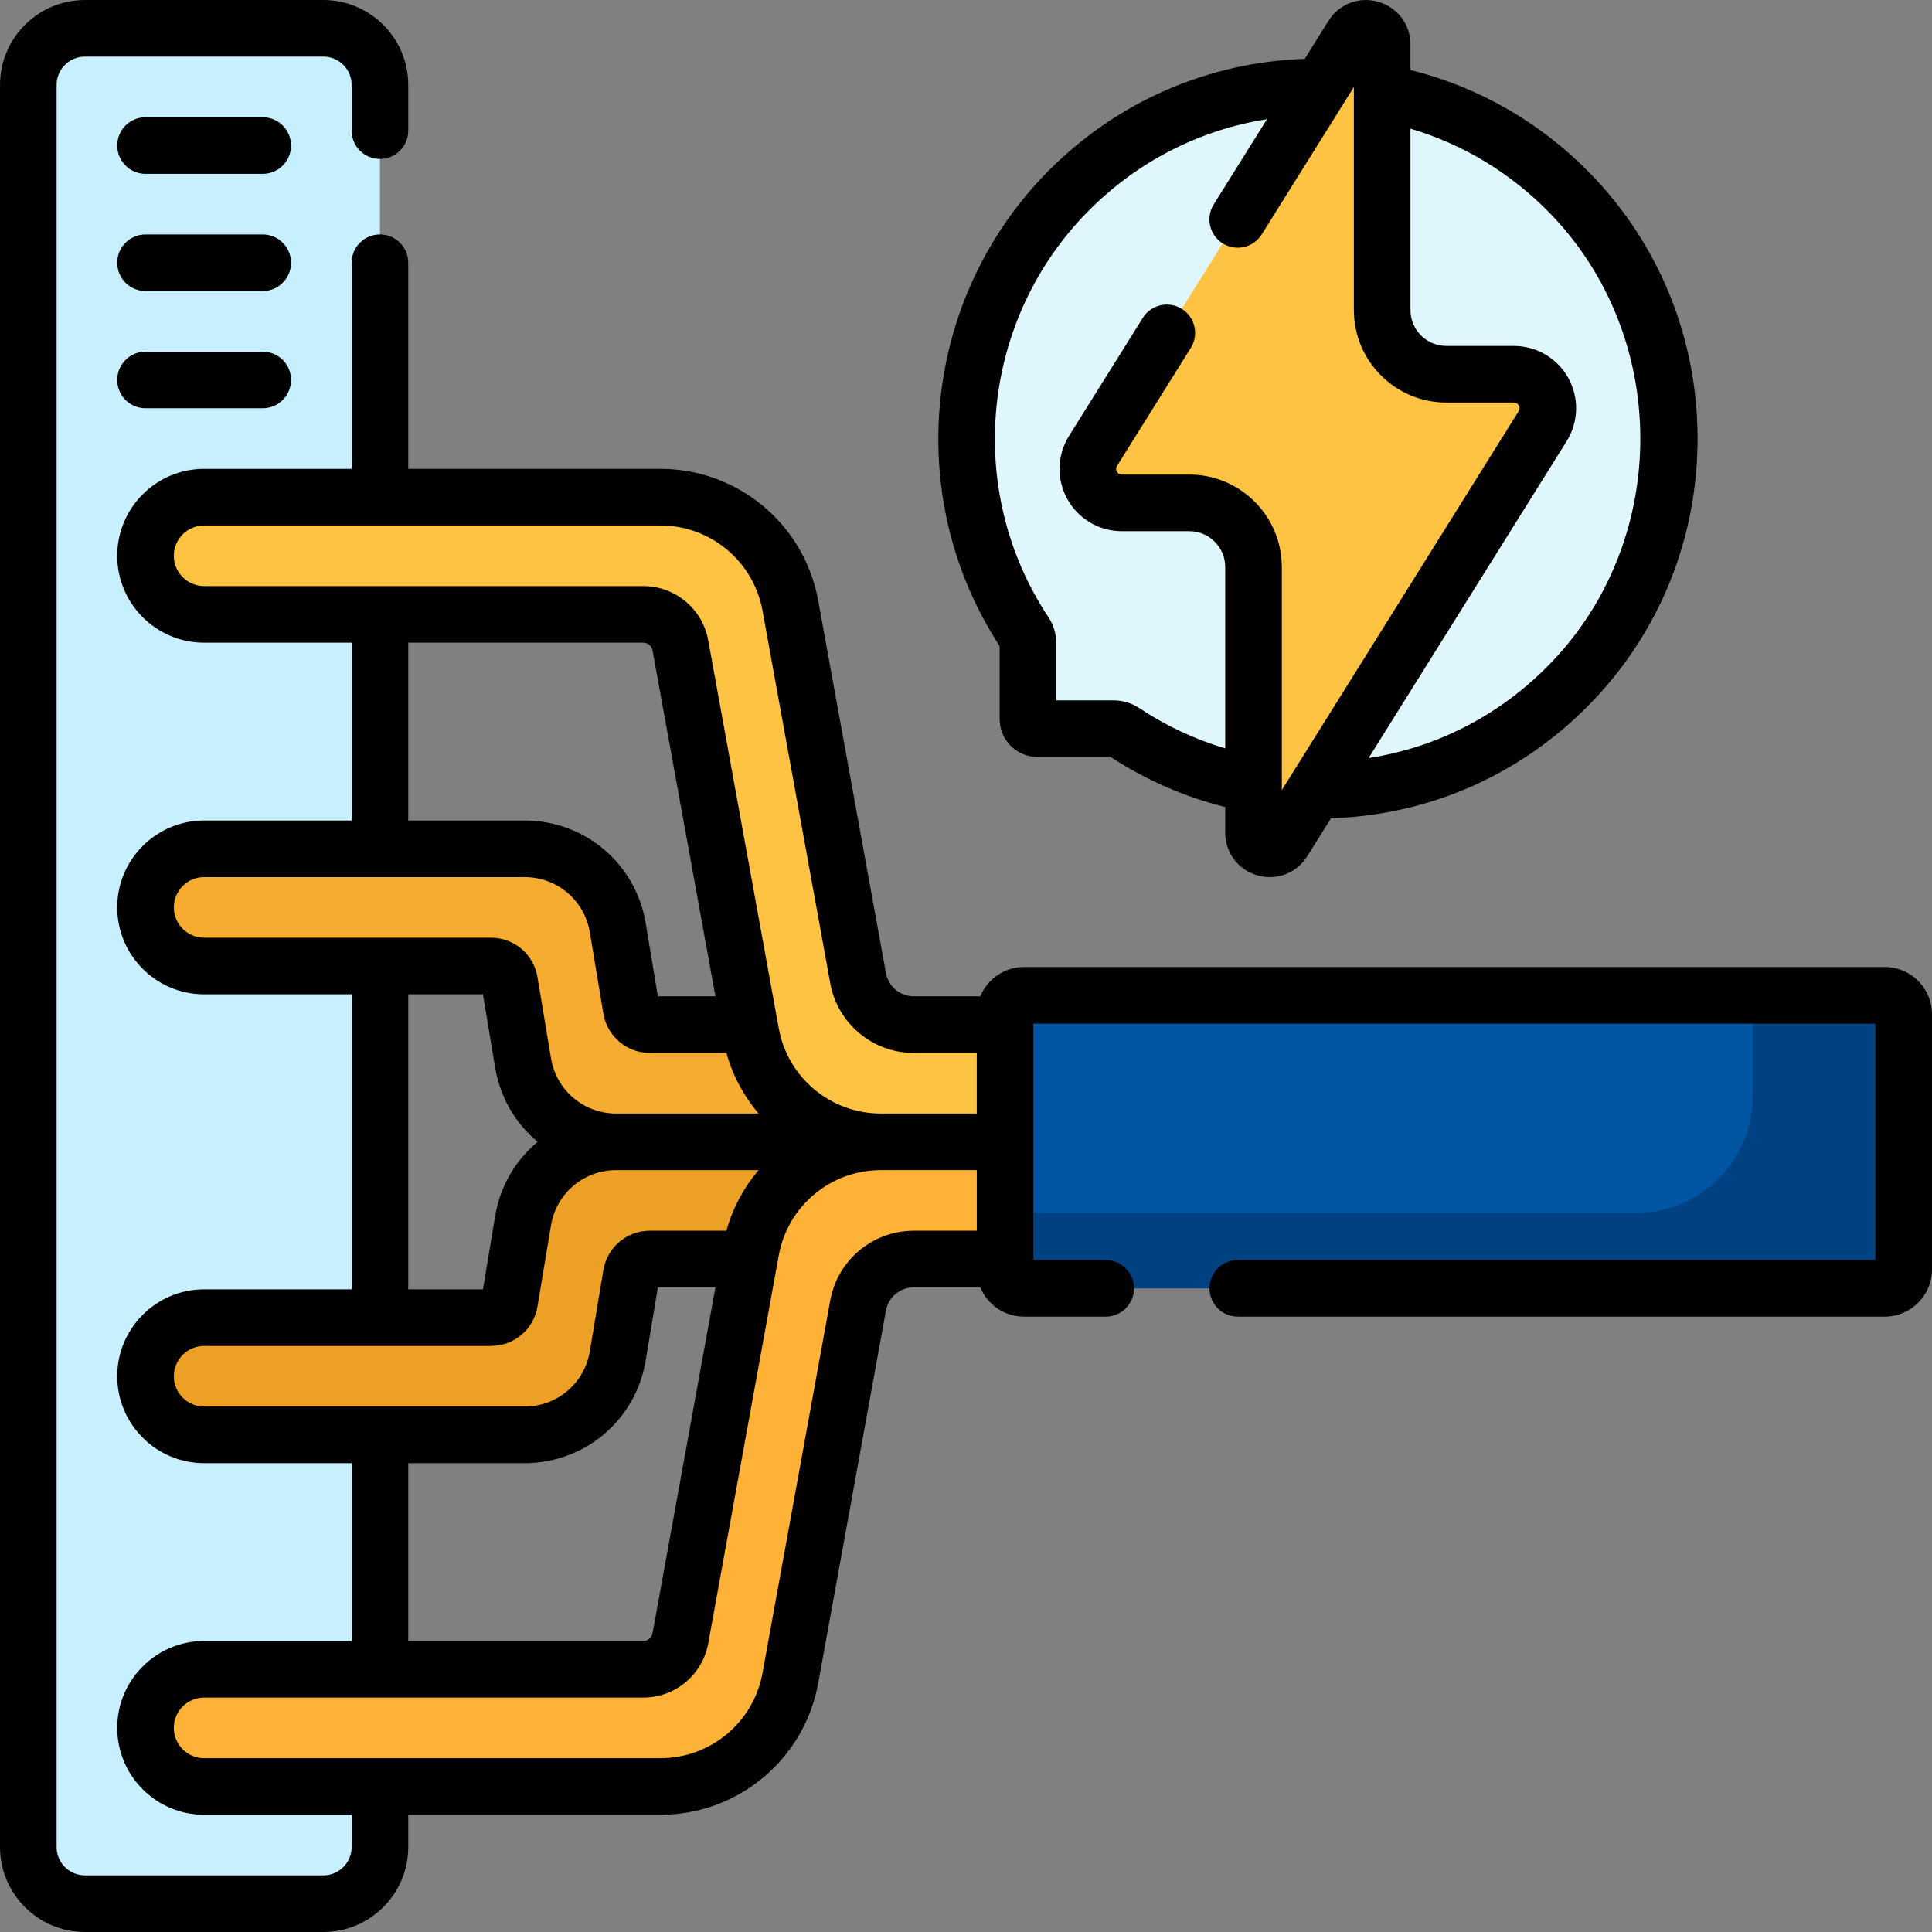 <svg id="Layer_1" enable-background="new 0 0 512.006 512.006" viewBox="0 0 512.006 512.006" xmlns="http://www.w3.org/2000/svg"><rect x="0" y="0" width="512.006" height="512.006" fill="#808080" stroke="none"/><g><path d="m85.691 504.506h-63.188c-8.284 0-15-6.716-15-15v-467c0-8.284 6.716-15 15-15h63.187c8.284 0 15 6.716 15 15v467c.001 8.285-6.715 15-14.999 15z" fill="#c8effe"/><path d="m167.296 337.841-3.588 21.526c-2.009 12.055-12.439 20.89-24.66 20.89h-84.951c-8.578 0-15.531-6.954-15.531-15.531 0-8.578 6.954-15.531 15.531-15.531h76.009c2.444 0 4.53-1.767 4.932-4.178l3.588-21.526c2.009-12.055 12.439-20.89 24.66-20.89l30.593-15.531 39.564 15.531-34.871 31.062h-26.343c-2.445 0-4.531 1.767-4.933 4.178z" fill="#eca026"/><path d="m167.296 267.359-3.588-21.526c-2.009-12.055-12.439-20.89-24.66-20.89h-84.951c-8.578 0-15.531 6.954-15.531 15.531 0 8.578 6.954 15.531 15.531 15.531h76.009c2.444 0 4.53 1.767 4.932 4.178l3.588 21.526c2.009 12.055 12.439 20.89 24.66 20.89h70.157l-34.871-31.062h-26.343c-2.445.001-4.531-1.767-4.933-4.178z" fill="#f6ab31"/><path d="m227.408 345.979-17.95 98.726c-3.026 16.642-17.52 28.739-34.435 28.739h-120.926c-8.578 0-15.531-6.954-15.531-15.531 0-8.578 6.954-15.531 15.531-15.531h116.375c4.833 0 8.974-3.456 9.839-8.211l18.697-102.831c3.026-16.642 17.52-28.739 34.435-28.739l53.623-15.531-20.708 46.594h-24.192c-7.25-.002-13.462 5.183-14.758 12.315z" fill="#feb237"/><path d="m227.408 259.221-17.95-98.726c-3.026-16.642-17.52-28.739-34.435-28.739h-120.926c-8.578 0-15.531 6.954-15.531 15.531 0 8.578 6.954 15.531 15.531 15.531h116.375c4.833 0 8.974 3.456 9.839 8.211l18.697 102.831c3.026 16.642 17.52 28.739 34.435 28.739h32.915l20.708-15.531-20.708-15.531h-24.192c-7.25.001-13.462-5.184-14.758-12.316z" fill="#ffc344"/><path d="m499.503 341.428h-228.146c-2.761 0-5-2.239-5-5v-67.656c0-2.761 2.239-5 5-5h228.146c2.761 0 5 2.239 5 5v67.656c0 2.761-2.238 5-5 5z" fill="#0055a3"/><path d="m499.503 263.772h-35v26.648c0 17.125-13.883 31.008-31.008 31.008h-167.138v15c0 2.761 2.239 5 5 5h228.146c2.761 0 5-2.239 5-5v-67.656c0-2.762-2.238-5-5-5z" fill="#004281"/><path d="m416.124 51.276c-36.31-37.334-96.014-37.649-132.719-.945-31.891 31.891-35.835 81.147-11.832 117.333.547.825.85 1.787.85 2.776v20.16c0 1.381 1.119 2.5 2.5 2.5h20.161c.989 0 1.95.303 2.774.849 36.805 24.414 87.131 19.917 118.955-13.492 34.358-36.068 34.042-93.47-.689-129.181z" fill="#dff6fd"/><path d="m358.404 9.52c2.273-3.636 7.888-2.026 7.888 2.262v70.396c0 9.389 7.611 17 17 17h17.901c7.069 0 11.379 7.776 7.632 13.77l-68.739 109.982c-2.273 3.636-7.888 2.026-7.888-2.262v-70.396c0-9.389-7.611-17-17-17h-17.901c-7.069 0-11.378-7.776-7.632-13.77z" fill="#ffc344"/><path d="m499.503 256.272h-228.146c-5.218 0-9.698 3.214-11.568 7.766h-17.623c-3.627 0-6.73-2.59-7.379-6.158l-17.95-98.726c-3.676-20.221-21.262-34.897-41.814-34.897h-66.832v-54.626c0-4.143-3.358-7.5-7.5-7.5s-7.5 3.357-7.5 7.5v54.625h-39.094c-12.7 0-23.031 10.332-23.031 23.031s10.332 23.031 23.031 23.031h39.094v47.125h-39.094c-12.7 0-23.031 10.332-23.031 23.031s10.332 23.031 23.031 23.031h39.094v78.188h-39.094c-12.7 0-23.031 10.332-23.031 23.031s10.332 23.031 23.031 23.031h39.094v47.125h-39.094c-12.7 0-23.031 10.332-23.031 23.031s10.332 23.031 23.031 23.031h39.094v8.562c0 4.136-3.364 7.5-7.5 7.5h-63.188c-4.136 0-7.5-3.364-7.5-7.5v-467c0-4.136 3.364-7.5 7.5-7.5h63.187c4.136 0 7.5 3.364 7.5 7.5v12.125c0 4.143 3.358 7.5 7.5 7.5s7.5-3.357 7.5-7.5v-12.123c0-12.406-10.093-22.5-22.5-22.5h-63.187c-12.407 0-22.5 10.094-22.5 22.5v467c0 12.406 10.093 22.5 22.5 22.5h63.187c12.407 0 22.5-10.094 22.5-22.5v-8.562h66.832c20.553 0 38.138-14.677 41.814-34.897l17.95-98.726c.649-3.568 3.752-6.158 7.379-6.158h17.623c1.87 4.552 6.35 7.766 11.568 7.766h21.676c4.142 0 7.5-3.357 7.5-7.5s-3.358-7.5-7.5-7.5h-19.176v-62.656h223.146v62.656h-168.97c-4.142 0-7.5 3.357-7.5 7.5s3.358 7.5 7.5 7.5h171.47c6.893 0 12.5-5.607 12.5-12.5v-67.656c.001-6.894-5.606-12.501-12.499-12.501zm-453.437-108.984c0-4.429 3.603-8.031 8.031-8.031h120.925c13.299 0 24.678 9.497 27.057 22.581l17.95 98.726c1.946 10.705 11.256 18.475 22.137 18.475h16.691v16.061h-25.415c-13.299 0-24.678-9.497-27.057-22.581l-18.697-102.83c-1.513-8.327-8.754-14.37-17.217-14.37h-116.374c-4.428 0-8.031-3.603-8.031-8.031zm62.125 23.031h62.281c1.209 0 2.243.863 2.459 2.053l16.667 91.666h-15.252l-3.24-19.437c-2.622-15.736-16.104-27.157-32.058-27.157h-30.858v-47.125zm-62.125 70.156c0-4.429 3.603-8.031 8.031-8.031h84.952c8.59 0 15.85 6.149 17.262 14.623l3.588 21.526c1.009 6.052 6.194 10.444 12.33 10.444h20.281c1.68 6.034 4.629 11.479 8.52 16.062h-37.744c-8.59 0-15.85-6.149-17.262-14.623l-3.588-21.524c-1.007-6.053-6.193-10.446-12.33-10.446h-76.009c-4.428 0-8.031-3.602-8.031-8.031zm62.125 23.031h19.797l3.24 19.438c1.328 7.965 5.438 14.824 11.242 19.656-5.804 4.832-9.914 11.691-11.242 19.656l-3.24 19.438h-19.797zm-62.125 101.219c0-4.429 3.603-8.031 8.031-8.031h76.009c6.137 0 11.322-4.394 12.33-10.444l3.588-21.526c1.412-8.474 8.672-14.623 17.262-14.623h37.744c-3.891 4.584-6.84 10.029-8.52 16.062h-20.281c-6.136 0-11.321 4.393-12.33 10.444l-3.588 21.527c-1.412 8.473-8.671 14.622-17.262 14.622h-84.952c-4.428 0-8.031-3.602-8.031-8.031zm62.125 23.031h30.858c15.953 0 29.436-11.421 32.058-27.156l3.24-19.438h15.252l-16.667 91.667c-.216 1.188-1.25 2.052-2.459 2.052h-62.281v-47.125zm111.838-43.119-17.95 98.726c-2.379 13.084-13.758 22.581-27.057 22.581h-120.925c-4.428 0-8.031-3.603-8.031-8.031s3.603-8.031 8.031-8.031h116.375c8.463 0 15.704-6.043 17.217-14.369l18.697-102.831c2.379-13.084 13.758-22.581 27.057-22.581h25.415v16.062h-16.691c-10.882 0-20.192 7.769-22.138 18.474z"/><path d="m69.628 31.069h-31.062c-4.142 0-7.5 3.357-7.5 7.5s3.358 7.5 7.5 7.5h31.062c4.142 0 7.5-3.357 7.5-7.5s-3.358-7.5-7.5-7.5z"/><path d="m69.628 62.131h-31.062c-4.142 0-7.5 3.357-7.5 7.5s3.358 7.5 7.5 7.5h31.062c4.142 0 7.5-3.357 7.5-7.5s-3.358-7.5-7.5-7.5z"/><path d="m69.628 93.194h-31.062c-4.142 0-7.5 3.357-7.5 7.5s3.358 7.5 7.5 7.5h31.062c4.142 0 7.5-3.357 7.5-7.5s-3.358-7.5-7.5-7.5z"/><path d="m264.924 190.601c0 5.514 4.486 10 10 10h19.399c9.368 6.118 19.558 10.57 30.376 13.277v6.791c0 5.304 3.425 9.85 8.524 11.312 5.074 1.459 10.402-.561 13.224-5.075l6.281-10.049c26.519-.865 51.069-11.858 69.517-31.226 17.96-18.854 27.774-43.692 27.633-69.938-.142-26.241-10.219-50.976-28.376-69.646-13.18-13.551-29.571-22.98-47.709-27.5v-6.764c0-5.304-3.425-9.85-8.524-11.312-5.099-1.468-10.413.577-13.224 5.075l-6.283 10.052c-25.568.872-49.457 11.229-67.659 29.43-33.575 33.576-39.064 86.525-13.179 126.175zm145.824-134.097c31.695 32.59 31.979 85.875.635 118.78-13.242 13.902-30.165 22.755-48.684 25.616l52.486-83.977c3.178-5.084 3.346-11.5.439-16.744-2.906-5.243-8.436-8.501-14.431-8.501h-17.901c-5.238 0-9.5-4.262-9.5-9.5v-48.087c13.982 4.147 26.626 11.792 36.956 22.413zm-122.039-.869c12.964-12.963 29.314-21.25 47.057-24.044l-14.112 22.58c-2.195 3.512-1.127 8.14 2.385 10.335 3.514 2.196 8.141 1.126 10.335-2.386l24.418-39.068v59.127c0 13.51 10.991 24.5 24.5 24.5h17.901c.586 0 1.027.26 1.312.773.284.513.271 1.025-.04 1.522l-62.767 100.426v-59.128c0-13.51-10.991-24.5-24.5-24.5h-17.901c-.586 0-1.027-.26-1.312-.773s-.271-1.024.04-1.522l19.553-31.284c2.195-3.512 1.127-8.14-2.385-10.335-3.513-2.195-8.14-1.127-10.335 2.386l-19.553 31.283c-3.178 5.084-3.346 11.5-.44 16.744 2.907 5.244 8.437 8.502 14.432 8.502h17.901c5.238 0 9.5 4.262 9.5 9.5v48.057c-8.044-2.395-15.648-5.955-22.697-10.631-2.07-1.372-4.462-2.097-6.917-2.097h-15.161v-15.16c0-2.458-.727-4.852-2.1-6.922-22.414-33.792-17.835-79.163 10.886-107.885z"/></g><g/><g/><g/><g/><g/><g/><g/><g/><g/><g/><g/><g/><g/><g/><g/></svg>